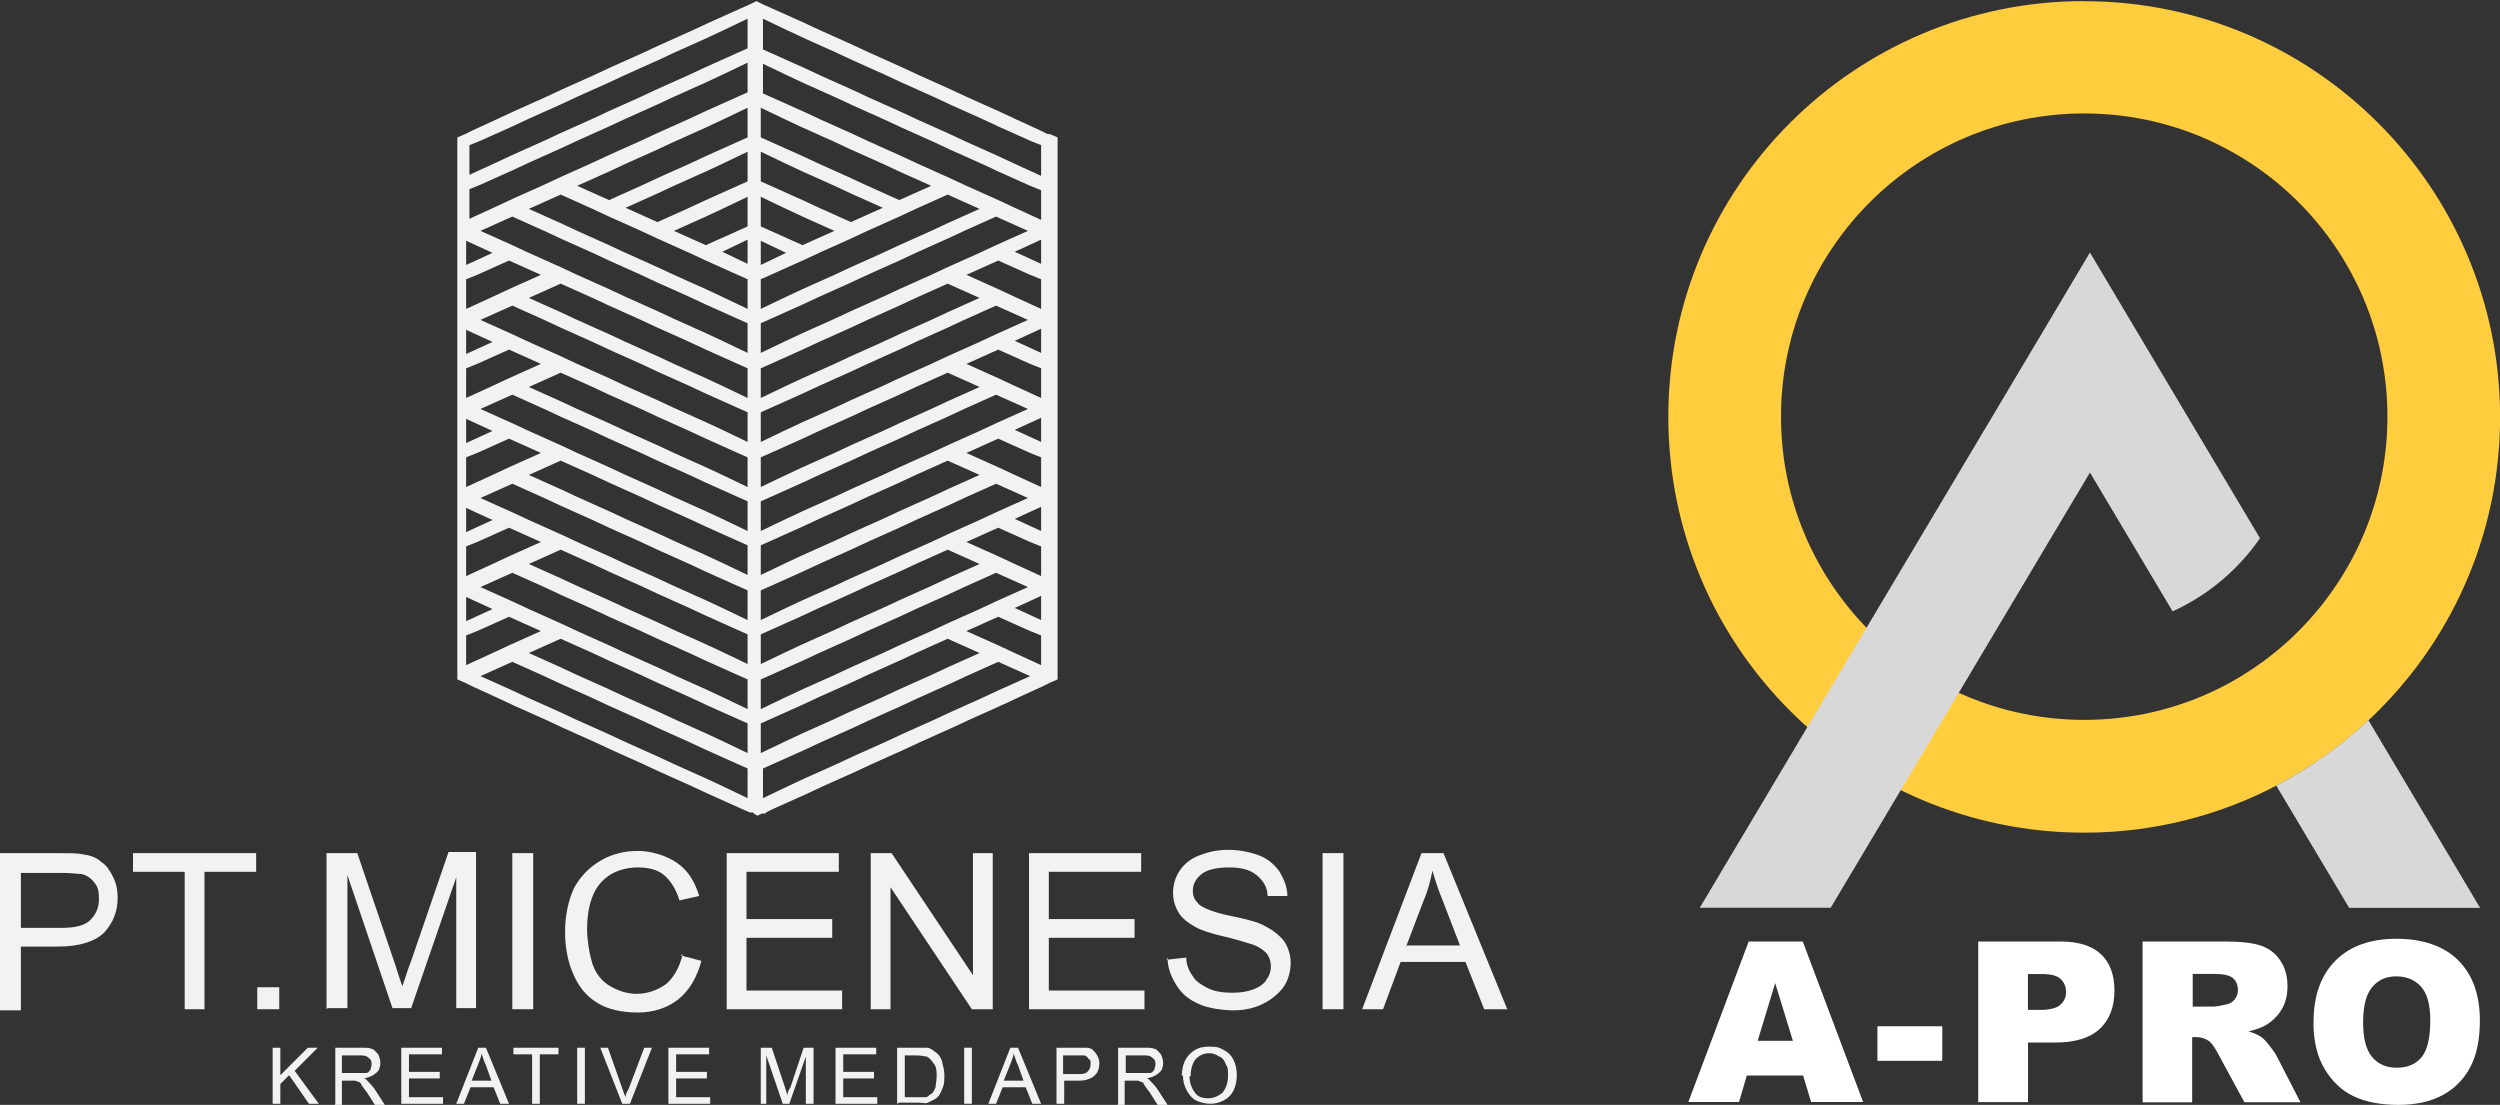 <svg xmlns="http://www.w3.org/2000/svg" id="Layer_1" data-name="Layer 1" viewBox="0 0 227.4 100.5"><rect x="0" y="0" width="227.4" height="100.5" fill="#333333" stroke="none"/><defs><style>      .cls-1 {        fill: #fff;      }      .cls-2 {        fill: #f2f2f2;      }      .cls-3 {        fill: #d8d8d8;      }      .cls-4 {        fill: #ffcd3e;      }    </style></defs><g><path class="cls-2" d="M95.3,12.2l-.6-.3-2.4-1.1-1.5-.7-2.9-1.3-1.5-.7-2.9-1.3-1.5-.7-2.9-1.3-1.5-.7-2.9-1.3-1.5-.7-2.9-1.3-.9-.4-.6-.3-.6.3-.9.4-2.9,1.3-1.5.7-2.9,1.3-1.5.7-2.9,1.3-1.5.7-2.9,1.3-1.5.7-2.9,1.3-1.5.7-2.4,1.1-.6.3-.7.3v49.3l.7.3.6.3,2.4,1.1,1.5.7,2.9,1.3,1.5.7,2.9,1.3,1.5.7,2.9,1.3,1.5.7,2.9,1.3,1.5.7,2.9,1.3.9.4h.3c0,.1.4.3.4.3l.4-.2h.3c0-.1.9-.5.9-.5l2.9-1.3,1.5-.7,2.9-1.3,1.5-.7,2.9-1.3,1.5-.7,2.9-1.3,1.5-.7,2.9-1.3,1.5-.7,2.4-1.1.6-.3.7-.3V12.5l-.7-.3h-.2ZM42.4,21.9l2.4,1.1-2.4,1.1v-2.2ZM42.4,25.9v-.5l1-.4,2.9-1.3,2.9,1.3-2.9,1.3-1.5.7-2.4,1.1v-2.2ZM42.4,30l2.4,1.1-2.4,1.1v-2.2ZM42.4,34v-.5l1-.4,2.9-1.3,2.9,1.3-2.9,1.3-1.5.7-2.4,1.1s0-2.2,0-2.2ZM42.4,38.1l2.4,1.1-2.4,1.1s0-2.2,0-2.2ZM42.4,42.1v-.5l1-.4,2.9-1.3,2.9,1.3-2.9,1.3-1.5.7-2.4,1.1s0-2.2,0-2.2ZM42.4,46.2l2.4,1.1-2.4,1.1s0-2.2,0-2.2ZM42.4,50.2v-.5l1-.4,2.9-1.3,2.9,1.3-2.9,1.3-1.5.7-2.4,1.1s0-2.2,0-2.2ZM42.4,54.3l2.4,1.1-2.4,1.1s0-2.2,0-2.2ZM42.4,58.3v-.5l1-.4,2.9-1.3,2.9,1.3-2.9,1.3-1.5.7-2.4,1.1s0-2.2,0-2.2ZM68,70.5v2.1l-2.3-1.1-1.5-.7-2.9-1.3-1.5-.7-2.9-1.3-1.5-.7-2.9-1.3-1.5-.7-2.9-1.3-1.5-.7-2.9-1.3,2.9-1.3,2.9,1.3,1.5.7,2.9,1.3,1.5.7,2.9,1.3,1.5.7,2.9,1.3,1.5.7,2.9,1.3.9.4s0,.6,0,.6ZM68,66.4v2.1l-2.3-1.1-1.5-.7-2.9-1.3-1.5-.7-2.9-1.3-1.5-.7-2.9-1.3-1.5-.7-2.9-1.3,2.9-1.3,2.9,1.3,1.5.7,2.9,1.3,1.5.7,2.9,1.3,1.5.7,2.9,1.3.9.4s0,.6,0,.6ZM68,62.4v2.1l-2.3-1.1-1.5-.7-2.9-1.3-1.5-.7-2.9-1.3-1.5-.7-2.9-1.3-1.5-.7-2.9-1.3-1.5-.7-2.9-1.3,2.9-1.3,2.9,1.3,1.5.7,2.9,1.3,1.5.7,2.9,1.3,1.5.7,2.9,1.3,1.5.7,2.9,1.3.9.4v.6ZM68,58.3v2.1l-2.3-1.1-1.5-.7-2.9-1.3-1.5-.7-2.9-1.3-1.5-.7-2.9-1.3-1.5-.7-2.9-1.3,2.9-1.3,2.9,1.3,1.5.7,2.9,1.3,1.5.7,2.9,1.3,1.5.7,2.9,1.3.9.4v.6ZM68,54.3v2.1l-2.3-1.1-1.5-.7-2.9-1.3-1.5-.7-2.9-1.3-1.5-.7-2.9-1.3-1.5-.7-2.9-1.3-1.5-.7-2.9-1.3,2.9-1.3,2.9,1.3,1.5.7,2.9,1.3,1.5.7,2.9,1.3,1.5.7,2.9,1.3,1.5.7,2.9,1.3.9.4v.6ZM68,50.2v2.1l-2.3-1.1-1.5-.7-2.9-1.3-1.5-.7-2.9-1.3-1.5-.7-2.9-1.3-1.5-.7-2.9-1.3,2.9-1.3,2.9,1.3,1.5.7,2.9,1.3,1.5.7,2.9,1.3,1.5.7,2.9,1.3.9.4v.6ZM68,46.2v2.1l-2.3-1.1-1.5-.7-2.9-1.3-1.5-.7-2.9-1.3-1.5-.7-2.9-1.3-1.5-.7-2.9-1.3-1.5-.7-2.9-1.3,2.9-1.3,2.9,1.3,1.5.7,2.9,1.3,1.5.7,2.9,1.3,1.5.7,2.9,1.3,1.5.7,2.9,1.3.9.4v.6ZM68,42.2v2.1l-2.3-1.1-1.5-.7-2.9-1.3-1.5-.7-2.9-1.3-1.5-.7-2.9-1.3-1.5-.7-2.9-1.3,2.9-1.3,2.9,1.3,1.5.7,2.9,1.3,1.5.7,2.9,1.3,1.5.7,2.9,1.3.9.4v.6ZM68,38.1v2.1l-2.3-1.1-1.5-.7-2.9-1.3-1.5-.7-2.9-1.3-1.5-.7-2.9-1.3-1.5-.7-2.9-1.3-1.5-.7-2.9-1.3,2.9-1.3,2.9,1.3,1.5.7,2.9,1.3,1.5.7,2.9,1.3,1.5.7,2.9,1.3,1.5.7,2.9,1.3.9.4v.6ZM68,34.1v2.1l-2.3-1.1-1.5-.7-2.9-1.3-1.5-.7-2.9-1.3-1.5-.7-2.9-1.3-1.5-.7-2.9-1.3,2.9-1.3,2.9,1.3,1.5.7,2.9,1.3,1.5.7,2.9,1.3,1.5.7,2.9,1.3.9.4v.6ZM68,30v2.1l-2.3-1.1-1.5-.7-2.9-1.3-1.5-.7-2.9-1.3-1.5-.7-2.9-1.3-1.5-.7-2.9-1.3-1.5-.7-2.9-1.3,2.9-1.3,2.9,1.3,1.5.7,2.9,1.3,1.5.7,2.9,1.3,1.5.7,2.9,1.3,1.5.7,2.9,1.3.9.4v.6ZM68,26v2.1l-2.3-1.1-1.5-.7-2.9-1.3-1.5-.7-2.9-1.3-1.5-.7-2.9-1.3-1.5-.7-2.9-1.3,2.9-1.3,2.9,1.3,1.5.7,2.9,1.3,1.5.7,2.9,1.3,1.5.7,2.9,1.3.9.4v.6ZM68,24l-2.3-1.1,2.3-1.1v2.2ZM68,20v.6l-.9.4-2.9,1.3-2.9-1.3,2.9-1.3,1.5-.7,2.3-1.1v2.1ZM68,15.9v.6l-.9.4-2.9,1.3-1.5.7-2.9,1.3-2.9-1.3,2.9-1.3,1.5-.7,2.9-1.3,1.5-.7,2.3-1.1v2.1ZM68,11.9v.6l-.9.4-2.9,1.3-1.5.7-2.9,1.3-1.5.7-2.9,1.3-2.9-1.3,2.9-1.3,1.5-.7,2.9-1.3,1.5-.7,2.9-1.3,1.5-.7,2.3-1.1v2.1ZM68,7.8v.6l-.9.4-2.9,1.3-1.5.7-2.9,1.3-1.5.7-2.9,1.3-1.5.7-2.9,1.3-1.5.7-2.9,1.3-1.5.7-2.4,1.1v-2.7l1-.4,2.9-1.3,1.5-.7,2.9-1.3,1.5-.7,2.9-1.3,1.5-.7,2.9-1.3,1.5-.7,2.9-1.3,1.5-.7,2.3-1.1s0,2.1,0,2.1ZM68,3.8v.6l-.9.4-2.9,1.3-1.5.7-2.9,1.3-1.5.7-2.9,1.3-1.5.7-2.9,1.3-1.5.7-2.9,1.3-1.5.7-2.4,1.1v-2.7l1-.4,2.9-1.3,1.5-.7,2.9-1.3,1.5-.7,2.9-1.3,1.5-.7,2.9-1.3,1.5-.7,2.9-1.3,1.5-.7,2.3-1.1s0,2.1,0,2.1ZM69.2,11.9v-2.1l2.3,1.1,1.5.7,2.9,1.3,1.5.7,2.9,1.3,1.5.7,2.9,1.3-2.9,1.3-2.9-1.3-1.5-.7-2.9-1.3-1.5-.7-2.9-1.3-.9-.4s0-.6,0-.6ZM69.2,15.9v-2.1l2.3,1.1,1.5.7,2.9,1.3,1.5.7,2.9,1.3-2.9,1.3-2.9-1.3-1.5-.7-2.9-1.3-.9-.4v-.6ZM69.2,20v-2.1l2.3,1.1,1.5.7,2.9,1.3-2.9,1.3-2.9-1.3-.9-.4v-.6ZM69.2,21.9l2.3,1.1-2.3,1.1v-2.2ZM69.2,26v-.6l.9-.4,2.9-1.3,1.5-.7,2.9-1.3,1.5-.7,2.9-1.3,1.5-.7,2.9-1.3,2.9,1.3-2.9,1.3-1.5.7-2.9,1.3-1.5.7-2.9,1.3-1.5.7-2.9,1.3-1.5.7-2.3,1.1v-2.1ZM69.2,30v-.6l.9-.4,2.9-1.3,1.5-.7,2.9-1.3,1.5-.7,2.9-1.3,1.5-.7,2.9-1.3,1.5-.7,2.9-1.3,2.9,1.3-2.9,1.3-1.5.7-2.9,1.3-1.5.7-2.9,1.3-1.5.7-2.9,1.3-1.5.7-2.9,1.3-1.5.7-2.3,1.1s0-2.1,0-2.1ZM69.2,34.1v-.6l.9-.4,2.9-1.3,1.5-.7,2.9-1.3,1.5-.7,2.9-1.3,1.5-.7,2.9-1.3,2.9,1.3-2.9,1.3-1.5.7-2.9,1.3-1.5.7-2.9,1.3-1.5.7-2.9,1.3-1.5.7-2.3,1.1v-2.1ZM69.2,38.1v-.6l.9-.4,2.9-1.3,1.5-.7,2.9-1.3,1.5-.7,2.9-1.3,1.5-.7,2.9-1.3,1.5-.7,2.9-1.3,2.9,1.3-2.9,1.3-1.5.7-2.9,1.3-1.5.7-2.9,1.3-1.5.7-2.9,1.3-1.5.7-2.9,1.3-1.5.7-2.3,1.1v-2.1ZM69.2,42.2v-.6l.9-.4,2.9-1.3,1.5-.7,2.9-1.3,1.5-.7,2.9-1.3,1.5-.7,2.9-1.3,2.9,1.3-2.9,1.3-1.5.7-2.9,1.3-1.5.7-2.9,1.3-1.5.7-2.9,1.3-1.5.7-2.3,1.1v-2.1ZM69.2,46.2v-.6l.9-.4,2.9-1.3,1.5-.7,2.9-1.3,1.5-.7,2.9-1.3,1.5-.7,2.9-1.3,1.5-.7,2.9-1.3,2.9,1.3-2.9,1.3-1.5.7-2.9,1.3-1.5.7-2.9,1.3-1.5.7-2.9,1.3-1.5.7-2.9,1.3-1.5.7-2.3,1.1v-2.1ZM69.2,50.2v-.6l.9-.4,2.9-1.3,1.5-.7,2.9-1.3,1.5-.7,2.9-1.3,1.5-.7,2.9-1.3,2.9,1.3-2.9,1.3-1.5.7-2.9,1.3-1.5.7-2.9,1.3-1.5.7-2.9,1.3-1.5.7-2.3,1.1v-2.1ZM69.2,54.3v-.6l.9-.4,2.9-1.3,1.5-.7,2.9-1.3,1.5-.7,2.9-1.3,1.5-.7,2.9-1.3,1.5-.7,2.9-1.3,2.9,1.3-2.9,1.3-1.5.7-2.9,1.3-1.5.7-2.9,1.3-1.5.7-2.9,1.3-1.5.7-2.9,1.3-1.5.7-2.3,1.1v-2.1ZM69.2,58.3v-.6l.9-.4,2.9-1.3,1.5-.7,2.9-1.3,1.5-.7,2.9-1.3,1.5-.7,2.9-1.3,2.9,1.3-2.9,1.3-1.5.7-2.9,1.3-1.5.7-2.9,1.3-1.5.7-2.9,1.3-1.5.7-2.3,1.1v-2.1ZM69.2,62.4v-.6l.9-.4,2.9-1.3,1.5-.7,2.9-1.3,1.5-.7,2.9-1.3,1.5-.7,2.9-1.3,1.5-.7,2.9-1.3,2.9,1.3-2.9,1.3-1.5.7-2.9,1.3-1.5.7-2.9,1.3-1.5.7-2.9,1.3-1.5.7-2.9,1.3-1.5.7-2.3,1.1v-2.1ZM69.2,66.4v-.6l.9-.4,2.9-1.3,1.5-.7,2.9-1.3,1.5-.7,2.9-1.3,1.5-.7,2.9-1.3,2.9,1.3-2.9,1.3-1.5.7-2.9,1.3-1.5.7-2.9,1.3-1.5.7-2.9,1.3-1.5.7-2.3,1.1s0-2.1,0-2.1ZM90.8,62.8l-1.5.7-2.9,1.3-1.5.7-2.9,1.3-1.5.7-2.9,1.3-1.5.7-2.9,1.3-1.5.7-2.3,1.1v-2.7l.9-.4,2.9-1.3,1.5-.7,2.9-1.3,1.5-.7,2.9-1.3,1.5-.7,2.9-1.3,1.5-.7,2.9-1.3,2.9,1.3s-2.9,1.3-2.9,1.3ZM94.7,58.3v2.2l-2.4-1.1-1.5-.7-2.9-1.3,2.9-1.3,2.9,1.3,1,.4s0,.5,0,.5ZM94.7,56.4l-2.4-1.1,2.4-1.1s0,2.2,0,2.2ZM94.7,50.2v2.2l-2.4-1.1-1.5-.7-2.9-1.3,2.9-1.3,2.9,1.3,1,.4s0,.5,0,.5ZM94.7,48.3l-2.4-1.1,2.4-1.1s0,2.2,0,2.2ZM94.7,42.1v2.2l-2.4-1.1-1.5-.7-2.9-1.3,2.9-1.3,2.9,1.3,1,.4s0,.5,0,.5ZM94.7,40.2l-2.4-1.1,2.4-1.1s0,2.2,0,2.2ZM94.7,34v2.2l-2.4-1.1-1.5-.7-2.9-1.3,2.9-1.3,2.9,1.3,1,.4s0,.5,0,.5ZM94.7,32.1l-2.4-1.1,2.4-1.1v2.2ZM94.7,25.9v2.2l-2.4-1.1-1.5-.7-2.9-1.3,2.9-1.3,2.9,1.3,1,.4v.5ZM94.7,24l-2.4-1.1,2.4-1.1v2.2ZM94.7,17.8v2.2l-2.4-1.1-1.5-.7-2.9-1.3-1.5-.7-2.9-1.3-1.5-.7-2.9-1.3-1.5-.7-2.9-1.3-1.5-.7-2.9-1.3-.9-.4v-2.7l2.3,1.1,1.5.7,2.9,1.3,1.5.7,2.9,1.3,1.5.7,2.9,1.3,1.5.7,2.9,1.3,1.5.7,2.9,1.3,1,.4v.5ZM94.7,13.8v2.2l-2.4-1.1-1.5-.7-2.9-1.3-1.5-.7-2.9-1.3-1.5-.7-2.9-1.3-1.5-.7-2.9-1.3-1.5-.7-2.9-1.3-.9-.4V1.7l2.3,1.1,1.5.7,2.9,1.3,1.5.7,2.9,1.3,1.5.7,2.9,1.3,1.5.7,2.9,1.3,1.5.7,2.9,1.3,1,.4v.6Z"></path><g><path class="cls-2" d="M0,91.8v-14.2h5.3c.9,0,1.7,0,2.2.1.7.1,1.3.3,1.7.7.5.3.8.8,1.1,1.4s.4,1.2.4,1.9c0,1.2-.4,2.2-1.2,3.1-.8.8-2.2,1.3-4.2,1.3H1.9v5.8H0v-.1ZM1.9,84.4h3.7c1.2,0,2.1-.2,2.6-.7s.8-1.1.8-1.9-.1-1.1-.4-1.5c-.3-.4-.7-.7-1.2-.8-.3,0-.9-.1-1.7-.1H1.9v5.1-.1Z"></path><path class="cls-2" d="M16.8,91.8v-12.5h-4.7v-1.7h11.2v1.7h-4.7v12.5h-1.9.1Z"></path><path class="cls-2" d="M23.4,91.8v-2h2v2h-2Z"></path><path class="cls-2" d="M29.7,91.8v-14.2h2.8l3.4,10c.3.9.5,1.6.7,2.1.2-.5.4-1.3.8-2.3l3.4-9.9h2.5v14.2h-1.8v-11.9l-4.1,11.9h-1.7l-4.1-12.1v12.1h-1.8l-.1.1Z"></path><path class="cls-2" d="M46.6,91.8v-14.2h1.9v14.2h-1.9Z"></path><path class="cls-2" d="M61.9,86.9l1.9.5c-.4,1.5-1.1,2.7-2.1,3.5s-2.3,1.2-3.7,1.2-2.8-.3-3.7-.9c-1-.6-1.7-1.5-2.2-2.7s-.7-2.4-.7-3.8.3-2.8.8-3.9c.6-1.1,1.4-1.9,2.4-2.5s2.2-.9,3.4-.9,2.6.4,3.6,1.1,1.6,1.7,2,3l-1.8.4c-.3-1-.8-1.8-1.4-2.3-.6-.5-1.4-.7-2.4-.7s-2,.3-2.7.8-1.2,1.2-1.5,2.1-.4,1.8-.4,2.7.2,2.3.5,3.2.9,1.6,1.6,2c.7.4,1.5.7,2.4.7s1.9-.3,2.7-.9c.7-.6,1.2-1.5,1.5-2.7l-.2.1Z"></path><path class="cls-2" d="M66.1,91.8v-14.2h10.2v1.7h-8.4v4.3h7.8v1.7h-7.8v4.8h8.7v1.7h-10.6.1Z"></path><path class="cls-2" d="M79.2,91.8v-14.2h1.9l7.4,11.1v-11.1h1.8v14.2h-1.9l-7.4-11.1v11.1h-1.8Z"></path><path class="cls-2" d="M93.6,91.8v-14.2h10.2v1.7h-8.4v4.3h7.8v1.7h-7.8v4.8h8.7v1.7h-10.6.1Z"></path><path class="cls-2" d="M106.1,87.3l1.8-.2c0,.7.3,1.3.6,1.7.3.5.8.8,1.4,1.1.6.3,1.4.4,2.2.4s1.3-.1,1.9-.3c.5-.2,1-.5,1.2-.9.3-.4.4-.8.4-1.2s-.1-.8-.4-1.2c-.3-.3-.7-.6-1.3-.8-.4-.1-1.2-.4-2.5-.7-1.3-.3-2.2-.6-2.7-.9-.7-.4-1.2-.8-1.5-1.3s-.5-1.1-.5-1.8.2-1.4.6-2,1-1.1,1.8-1.4,1.6-.5,2.6-.5,2,.2,2.8.5,1.4.8,1.9,1.5c.4.7.7,1.4.7,2.2h-1.8c0-.8-.4-1.4-1-1.9s-1.4-.7-2.5-.7-2,.2-2.5.6-.8.9-.8,1.5.2.9.6,1.3c.4.3,1.3.7,2.8,1s2.6.6,3.1.9c.8.4,1.4.9,1.8,1.4.4.6.6,1.3.6,2s-.2,1.5-.6,2.1-1.1,1.2-1.9,1.6-1.7.6-2.7.6-2.4-.2-3.2-.6c-.9-.4-1.5-.9-2-1.7-.5-.8-.8-1.6-.8-2.5l-.1.2Z"></path><path class="cls-2" d="M120.3,91.8v-14.2h1.9v14.2h-1.9Z"></path><path class="cls-2" d="M123.9,91.8l5.4-14.2h2l5.8,14.2h-2.1l-1.7-4.3h-5.9l-1.6,4.3h-2,.1ZM128,86h4.8l-1.5-3.9c-.5-1.2-.8-2.2-1-2.9-.2.9-.4,1.8-.8,2.7l-1.6,4.2.1-.1Z"></path></g><g><path class="cls-2" d="M24.8,100.4v-5.1h.7v2.5l2.5-2.5h.9l-2.1,2.1,2.2,3h-.9l-1.8-2.6-.8.8v1.8s-.7,0-.7,0Z"></path><path class="cls-2" d="M30.5,100.4v-5.1h2.3c.5,0,.8,0,1,.1.2,0,.4.3.6.5.1.2.2.5.2.8s-.1.7-.4.9c-.2.2-.6.4-1.1.5.2,0,.3.2.4.3.2.2.4.4.6.7l.9,1.4h-.9l-.7-1.1c-.2-.3-.4-.5-.5-.7s-.2-.3-.3-.3-.2-.1-.3-.1h-1.2v2.3h-.7l.1-.2ZM31.1,97.6h2.2c.2,0,.3-.2.4-.3,0-.1.1-.3.1-.5s0-.4-.3-.6c-.2-.2-.5-.2-.8-.2h-1.6v1.7-.1Z"></path><path class="cls-2" d="M36.5,100.4v-5.1h3.7v.6h-3v1.6h2.8v.6h-2.8v1.7h3.1v.6s-3.8,0-3.8,0Z"></path><path class="cls-2" d="M41.5,100.4l2-5.1h.7l2.1,5.1h-.8l-.6-1.5h-2.1l-.6,1.5h-.7ZM43,98.3h1.7l-.5-1.4c-.2-.4-.3-.8-.4-1.1,0,.3-.2.7-.3,1l-.6,1.5h.1Z"></path><path class="cls-2" d="M48.4,100.4v-4.5h-1.7v-.6h4.1v.6h-1.7v4.5s-.7,0-.7,0Z"></path><path class="cls-2" d="M52.5,100.4v-5.1h.7v5.1h-.7Z"></path><path class="cls-2" d="M56.6,100.4l-2-5.1h.7l1.3,3.7c.1.3.2.6.3.8,0-.3.2-.6.3-.8l1.4-3.7h.7l-2,5.1h-.7Z"></path><path class="cls-2" d="M60.8,100.4v-5.1h3.7v.6h-3v1.6h2.8v.6h-2.8v1.7h3.1v.6s-3.8,0-3.8,0Z"></path><path class="cls-2" d="M69.2,100.4v-5.1h1l1.2,3.6c.1.3.2.6.2.8,0-.2.1-.5.3-.8l1.2-3.6h.9v5.1h-.7v-4.3l-1.5,4.3h-.6l-1.5-4.4v4.4h-.7.2Z"></path><path class="cls-2" d="M76,100.4v-5.1h3.7v.6h-3v1.6h2.8v.6h-2.8v1.7h3.1v.6s-3.8,0-3.8,0Z"></path><path class="cls-2" d="M81.6,100.4v-5.1h2.7c.3,0,.5.2.8.4.3.2.5.5.6.9s.2.8.2,1.2,0,.7-.1,1-.2.5-.3.7c-.1.2-.3.4-.5.5s-.4.2-.6.3-.5,0-.8,0h-1.8l-.2.1ZM82.3,99.8h1.9c.2,0,.3-.2.5-.3s.3-.4.4-.6c0-.3.1-.6.1-1s0-.9-.3-1.2c-.2-.3-.4-.5-.6-.6-.2,0-.5-.1-.9-.1h-1.1v3.9-.1Z"></path><path class="cls-2" d="M87.7,100.4v-5.1h.7v5.1h-.7Z"></path><path class="cls-2" d="M89.9,100.4l2-5.1h.7l2.1,5.1h-.8l-.6-1.5h-2.1l-.6,1.5h-.7ZM91.4,98.3h1.7l-.5-1.4c-.2-.4-.3-.8-.4-1.1,0,.3-.2.7-.3,1l-.6,1.5h.1Z"></path><path class="cls-2" d="M96.1,100.4v-5.1h2.7c.3,0,.5.1.6.2s.3.3.4.5.2.4.2.7c0,.4-.1.8-.4,1.1-.3.3-.8.5-1.5.5h-1.3v2.1s-.7,0-.7,0ZM96.7,97.7h1.3c.4,0,.7,0,.9-.2.2-.2.3-.4.3-.7s0-.4-.2-.5c-.1-.2-.3-.3-.4-.3h-1.9v1.8-.1Z"></path><path class="cls-2" d="M101.7,100.4v-5.1h2.3c.5,0,.8,0,1,.1.2,0,.4.3.6.5.1.2.2.5.2.8s-.1.7-.4.9c-.2.2-.6.4-1.1.5.2,0,.3.2.4.3.2.2.4.4.6.7l.9,1.4h-.9l-.7-1.1c-.2-.3-.4-.5-.5-.7s-.2-.3-.3-.3-.2-.1-.3-.1h-1.2v2.3h-.7l.1-.2ZM102.4,97.6h2.2c.2,0,.3-.2.4-.3,0-.1.1-.3.1-.5s0-.4-.3-.6c-.2-.2-.5-.2-.8-.2h-1.6v1.7-.1Z"></path><path class="cls-2" d="M107.5,97.9c0-.8.2-1.5.7-2s1-.7,1.8-.7.9.1,1.3.3c.4.2.7.5.9.9.2.4.3.9.3,1.4s-.1,1-.3,1.4c-.2.4-.5.7-.9.9-.4.2-.8.3-1.2.3s-.9-.1-1.3-.3-.7-.6-.9-1c-.2-.4-.3-.8-.3-1.3l-.1.1ZM108.2,97.9c0,.6.2,1.1.5,1.5s.7.5,1.2.5.9-.2,1.3-.5c.3-.4.5-.9.5-1.5s0-.8-.2-1.1c-.1-.3-.3-.6-.6-.7-.3-.2-.6-.3-.9-.3-.5,0-.9.2-1.2.5-.3.3-.5.9-.5,1.6h-.1Z"></path></g></g><g><g><path class="cls-4" d="M189.58.1c-20.89,0-37.83,16.91-37.83,37.81s16.94,37.83,37.83,37.83c6.31,0,12.26-1.55,17.5-4.29,3.05-1.59,5.86-3.59,8.38-5.95,7.37-6.9,11.95-16.71,11.95-27.58-.02-20.89-16.96-37.81-37.83-37.81ZM210.02,56.41c-2.31,2.56-5.1,4.67-8.2,6.22-3.68,1.82-7.84,2.85-12.24,2.85-15.23,0-27.58-12.35-27.58-27.58s12.35-27.58,27.58-27.58,27.58,12.35,27.58,27.58c0,7.12-2.7,13.61-7.14,18.51Z"></path><g><path class="cls-3" d="M215.43,65.51c-2.49,2.34-5.3,4.34-8.38,5.95l6.63,11.12h11.91l-10.15-17.05v-.02Z"></path><path class="cls-3" d="M190.09,42.96l7.53,12.65c3.21-1.46,5.95-3.77,7.95-6.65l-9.52-15.99-5.95-10-5.95,10-29.54,49.6h11.91l23.59-39.6Z"></path></g></g><g><path class="cls-1" d="M164.01,97.83h-5.12l-.71,2.41h-4.61l5.49-14.6h4.92l5.49,14.6h-4.73l-.73-2.41ZM163.08,94.67l-1.61-5.25-1.59,5.25h3.21Z"></path><path class="cls-1" d="M170.77,93.35h5.9v3.14h-5.9s0-3.14,0-3.14Z"></path><path class="cls-1" d="M179.92,85.64h7.51c1.63,0,2.86.39,3.68,1.16s1.22,1.89,1.22,3.32-.44,2.63-1.33,3.46c-.88.83-2.24,1.25-4.06,1.25h-2.47v5.42h-4.53v-14.61h0ZM184.46,91.86h1.11c.87,0,1.48-.15,1.83-.46.35-.3.53-.69.53-1.16s-.15-.84-.46-1.16-.88-.48-1.72-.48h-1.29v3.26h0Z"></path><path class="cls-1" d="M194.89,100.25v-14.61h7.52c1.4,0,2.46.12,3.2.36.74.24,1.33.68,1.78,1.33s.68,1.44.68,2.37c0,.81-.17,1.51-.52,2.1s-.82,1.06-1.42,1.43c-.39.23-.91.42-1.59.58.54.18.93.36,1.18.54.16.12.41.37.72.77s.52.69.63.91l2.18,4.23h-5.1l-2.42-4.46c-.31-.58-.58-.95-.82-1.12-.33-.22-.69-.34-1.11-.34h-.4v5.93h-4.53ZM199.42,91.56h1.91c.2,0,.61-.07,1.2-.2.3-.06.54-.21.74-.46s.29-.53.29-.84c0-.47-.15-.83-.45-1.09-.3-.25-.86-.38-1.68-.38h-1.98v2.97h-.01Z"></path><path class="cls-1" d="M210.44,92.95c0-2.38.67-4.24,1.99-5.57,1.33-1.33,3.18-1.99,5.55-1.99s4.31.65,5.62,1.96,1.97,3.13,1.97,5.49c0,1.71-.29,3.11-.86,4.2-.57,1.1-1.4,1.95-2.49,2.55s-2.44.91-4.06.91-3.01-.27-4.09-.79c-1.08-.52-1.95-1.35-2.63-2.49s-1.01-2.56-1.01-4.27h0ZM214.95,92.97c0,1.48.27,2.53.82,3.18s1.29.97,2.24.97,1.72-.31,2.25-.95.8-1.76.8-3.4c0-1.37-.28-2.38-.83-3.01-.56-.63-1.31-.95-2.26-.95s-1.64.32-2.19.97c-.55.65-.83,1.71-.83,3.2h0Z"></path></g></g></svg>